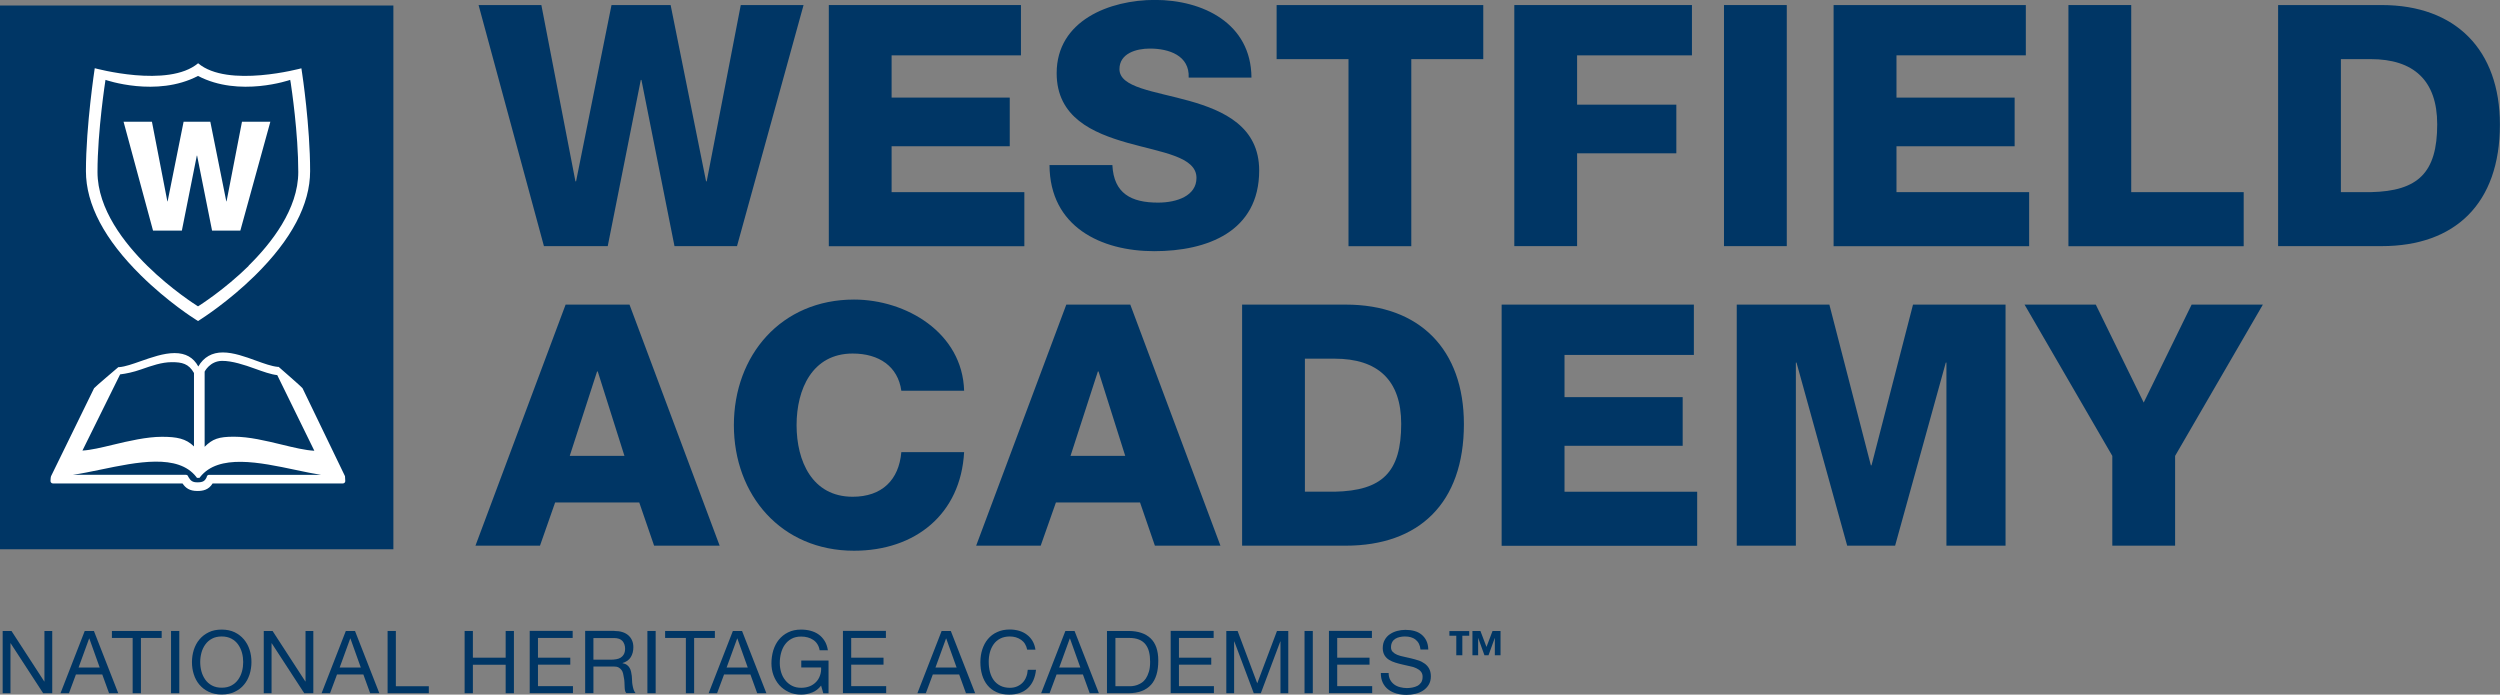 <?xml version="1.0" encoding="UTF-8"?><svg id="Layer_1" xmlns="http://www.w3.org/2000/svg" width="272.32" height="75.66" viewBox="0 0 272.32 75.66"><rect x="0" y="0" width="272.32" height="75.66" fill="#808080" stroke="none"/><defs><style>.cls-1{fill:#fff;}.cls-2{fill:#003665;}</style></defs><rect class="cls-2" y=".6" width="42.85" height="59.23"/><path class="cls-2" d="M80.31,26.81h-6.84l-3.6-18.1h-.07l-3.6,18.1h-6.95L52.13.55h6.84l3.71,19.2h.07l3.86-19.2h6.44l3.86,19.2h.07l3.71-19.2h6.84l-7.25,26.26Z"/><path class="cls-2" d="M90.28.55h20.93v5.48h-14.09v4.6h12.87v5.3h-12.87v5h14.46v5.89h-21.3V.55Z"/><path class="cls-2" d="M121.17,17.99c.15,3.09,2.06,4.08,4.97,4.08,2.06,0,4.19-.74,4.19-2.69,0-2.32-3.75-2.76-7.54-3.83-3.75-1.07-7.69-2.76-7.69-7.58,0-5.74,5.77-7.98,10.7-7.98,5.22,0,10.48,2.54,10.52,8.46h-6.84c.11-2.39-2.13-3.16-4.23-3.16-1.47,0-3.31.52-3.31,2.24,0,2.02,3.79,2.39,7.61,3.46,3.79,1.07,7.61,2.83,7.61,7.58,0,6.66-5.66,8.79-11.44,8.79s-11.37-2.65-11.4-9.38h6.84Z"/><path class="cls-2" d="M161.56,6.44h-7.83v20.38h-6.84V6.44h-7.83V.55h22.51v5.89Z"/><path class="cls-2" d="M164.95.55h19.35v5.48h-12.51v5.37h10.81v5.3h-10.81v10.11h-6.84V.55Z"/><path class="cls-2" d="M187.79.55h6.84v26.26h-6.84V.55Z"/><path class="cls-2" d="M199.74.55h20.93v5.48h-14.09v4.6h12.87v5.3h-12.87v5h14.45v5.89h-21.3V.55Z"/><path class="cls-2" d="M225.31.55h6.84v20.38h12.25v5.89h-19.09V.55Z"/><path class="cls-2" d="M248.15.55h11.29c8.06,0,12.87,4.89,12.87,13.02,0,8.61-4.89,13.24-12.87,13.24h-11.29V.55ZM254.99,20.93h3.24c5.19-.11,7.25-2.13,7.25-7.39,0-4.78-2.57-7.1-7.25-7.1h-3.24v14.49Z"/><path class="cls-2" d="M61.62,33.18h6.95l9.82,26.26h-7.14l-1.62-4.71h-9.16l-1.65,4.71h-7.03l9.82-26.26ZM62.06,49.66h5.96l-2.91-9.2h-.07l-2.98,9.2Z"/><path class="cls-2" d="M98.18,42.56c-.37-2.65-2.43-4.05-5.3-4.05-4.41,0-6.11,3.9-6.11,7.8s1.69,7.8,6.11,7.8c3.2,0,5.04-1.84,5.3-4.86h6.84c-.37,6.77-5.33,10.74-11.99,10.74-7.94,0-13.09-6.07-13.09-13.68s5.15-13.68,13.09-13.68c5.66,0,11.81,3.6,11.99,9.93h-6.84Z"/><path class="cls-2" d="M116.17,33.18h6.95l9.82,26.26h-7.14l-1.62-4.71h-9.16l-1.66,4.71h-7.03l9.82-26.26ZM116.61,49.66h5.96l-2.91-9.2h-.07l-2.98,9.2Z"/><path class="cls-2" d="M135.3,33.18h11.29c8.06,0,12.87,4.89,12.87,13.02,0,8.61-4.89,13.24-12.87,13.24h-11.29v-26.26ZM142.14,53.56h3.24c5.19-.11,7.25-2.13,7.25-7.39,0-4.78-2.57-7.1-7.25-7.1h-3.24v14.49Z"/><path class="cls-2" d="M163.58,33.18h20.93v5.48h-14.09v4.6h12.87v5.3h-12.87v5h14.45v5.89h-21.3v-26.26Z"/><path class="cls-2" d="M189.19,33.18h10.08l4.52,17.51h.07l4.52-17.51h10.08v26.26h-6.44v-19.94h-.07l-5.52,19.94h-5.22l-5.52-19.94h-.07v19.94h-6.44v-26.26Z"/><path class="cls-2" d="M236.93,49.66v9.78h-6.84v-9.78l-9.56-16.48h7.76l5.22,10.67,5.22-10.67h7.76l-9.56,16.48Z"/><path class="cls-2" d="M1.25,68.73l3.57,5.5h.02v-5.5h.85v6.78h-.99l-3.54-5.44h-.02v5.44H.29v-6.78h.96Z"/><path class="cls-2" d="M10.23,68.73l2.65,6.78h-1l-.74-2.04h-2.87l-.76,2.04h-.92l2.64-6.78h1ZM10.86,72.71l-1.13-3.16h-.02l-1.15,3.16h2.3Z"/><path class="cls-2" d="M12.19,69.49v-.76h5.42v.76h-2.26v6.02h-.9v-6.02h-2.26Z"/><path class="cls-2" d="M19.53,68.73v6.78h-.9v-6.78h.9Z"/><path class="cls-2" d="M21.11,70.79c.14-.43.34-.81.61-1.13.27-.33.61-.59,1.02-.79.4-.2.88-.29,1.41-.29s1.01.1,1.41.29c.41.2.74.46,1.02.79.27.33.48.71.61,1.13.14.43.2.87.2,1.33s-.07.91-.2,1.33c-.14.43-.34.81-.61,1.13-.27.33-.61.59-1.02.78-.4.19-.88.29-1.41.29s-1.01-.1-1.41-.29-.74-.45-1.02-.78-.48-.71-.61-1.13c-.14-.43-.2-.87-.2-1.33s.07-.91.2-1.33ZM21.94,73.13c.09.33.23.63.42.9.19.27.43.48.73.64.3.16.65.24,1.06.24s.77-.08,1.06-.24c.3-.16.54-.37.73-.64.19-.27.33-.56.42-.9.09-.33.13-.67.13-1.01s-.04-.68-.13-1.01-.23-.63-.42-.9c-.19-.27-.43-.48-.73-.64-.3-.16-.65-.24-1.06-.24s-.77.08-1.06.24c-.3.16-.54.37-.73.64-.19.27-.33.56-.42.9s-.13.67-.13,1.01.04.68.13,1.01Z"/><path class="cls-2" d="M29.69,68.73l3.57,5.5h.02v-5.5h.85v6.78h-.99l-3.54-5.44h-.02v5.44h-.85v-6.78h.96Z"/><path class="cls-2" d="M38.67,68.73l2.65,6.78h-1l-.74-2.04h-2.87l-.76,2.04h-.92l2.64-6.78h1ZM39.3,72.71l-1.13-3.16h-.02l-1.15,3.16h2.3Z"/><path class="cls-2" d="M43.12,68.73v6.02h3.59v.76h-4.49v-6.78h.9Z"/><path class="cls-2" d="M51.51,68.73v2.91h3.57v-2.91h.9v6.78h-.9v-3.1h-3.57v3.1h-.9v-6.78h.9Z"/><path class="cls-2" d="M62.38,68.73v.76h-3.78v2.15h3.52v.76h-3.52v2.34h3.81v.76h-4.71v-6.78h4.68Z"/><path class="cls-2" d="M66.93,68.73c.65,0,1.15.16,1.51.47.36.32.55.75.55,1.3,0,.41-.09.77-.28,1.08s-.49.52-.9.64v.02c.2.04.36.1.48.19.12.09.22.19.29.32.07.12.13.26.16.41.03.15.06.31.08.47.01.16.02.33.03.5,0,.17.02.34.05.5s.06.32.11.47c.05.15.12.28.21.39h-1.01c-.06-.07-.11-.16-.13-.28-.02-.12-.04-.25-.04-.4,0-.15-.01-.31-.02-.48,0-.17-.03-.34-.06-.5-.02-.16-.06-.32-.09-.47s-.1-.28-.18-.39c-.08-.11-.19-.2-.32-.27-.13-.07-.31-.1-.53-.1h-2.2v2.9h-.9v-6.78h3.19ZM67.12,71.81c.19-.03.36-.09.5-.18.14-.09.26-.22.34-.37s.13-.36.13-.6c0-.34-.1-.62-.29-.84-.19-.21-.5-.32-.92-.32h-2.24v2.36h1.88c.21,0,.41-.02.6-.05Z"/><path class="cls-2" d="M71.42,68.73v6.78h-.9v-6.78h.9Z"/><path class="cls-2" d="M72.45,69.49v-.76h5.42v.76h-2.26v6.02h-.9v-6.02h-2.26Z"/><path class="cls-2" d="M80.83,68.73l2.65,6.78h-1l-.74-2.04h-2.87l-.76,2.04h-.92l2.64-6.78h1ZM81.45,72.71l-1.13-3.16h-.02l-1.15,3.16h2.3Z"/><path class="cls-2" d="M88.46,75.43c-.39.16-.79.23-1.19.23-.51,0-.96-.09-1.36-.28-.4-.19-.74-.44-1.02-.75-.28-.32-.49-.68-.64-1.09-.15-.41-.22-.84-.22-1.28,0-.49.07-.96.2-1.41.14-.45.34-.84.61-1.17s.6-.6,1.01-.8c.4-.2.87-.3,1.41-.3.37,0,.71.04,1.04.13.33.09.62.22.87.4.26.18.47.42.65.7s.29.62.36,1.02h-.9c-.04-.26-.13-.48-.25-.67-.12-.19-.27-.34-.45-.46-.18-.12-.38-.21-.6-.27-.22-.06-.46-.09-.72-.09-.41,0-.76.08-1.06.25-.29.16-.53.38-.72.65-.19.27-.32.58-.41.92-.09.35-.13.7-.13,1.06s.05.69.15,1.02c.1.33.25.61.45.86.2.25.44.45.73.6s.62.22,1,.22c.35,0,.67-.06.94-.17.27-.11.5-.27.69-.47.19-.2.33-.43.42-.7.1-.27.14-.56.12-.87h-2.16v-.76h2.97v3.57h-.57l-.24-.84c-.27.35-.6.61-.99.76Z"/><path class="cls-2" d="M96.5,68.73v.76h-3.78v2.15h3.52v.76h-3.52v2.34h3.81v.76h-4.71v-6.78h4.68Z"/><path class="cls-2" d="M103.57,68.73l2.65,6.78h-1l-.74-2.04h-2.87l-.76,2.04h-.92l2.64-6.78h1ZM104.2,72.71l-1.13-3.16h-.02l-1.15,3.16h2.3Z"/><path class="cls-2" d="M111.22,69.69c-.35-.24-.75-.36-1.23-.36-.4,0-.75.08-1.04.23-.29.15-.53.36-.71.61s-.32.55-.41.88c-.09.33-.13.67-.13,1.03,0,.39.04.75.13,1.1.09.35.23.65.41.9.19.26.43.46.72.61s.64.23,1.04.23c.3,0,.56-.05.79-.15.23-.1.43-.23.6-.41.17-.17.3-.38.39-.62.1-.24.15-.5.17-.78h.9c-.09.85-.38,1.52-.88,1.99-.5.47-1.18.71-2.05.71-.53,0-.98-.09-1.38-.27-.39-.18-.72-.43-.98-.75-.26-.32-.45-.69-.58-1.12-.13-.43-.19-.89-.19-1.39s.07-.96.21-1.39c.14-.43.34-.81.61-1.13s.6-.58,1.01-.76c.4-.19.86-.28,1.38-.28.35,0,.69.05,1.01.14.32.1.6.23.84.42.25.18.45.41.62.69.16.28.27.59.32.95h-.9c-.1-.48-.32-.84-.67-1.08Z"/><path class="cls-2" d="M117.05,68.73l2.65,6.78h-1l-.74-2.04h-2.87l-.76,2.04h-.92l2.64-6.78h1ZM117.68,72.71l-1.13-3.16h-.02l-1.15,3.16h2.3Z"/><path class="cls-2" d="M122.92,68.73c1.04,0,1.85.27,2.41.8s.84,1.34.84,2.43c0,.57-.06,1.07-.19,1.51-.13.44-.32.81-.59,1.11-.27.3-.6.53-1.02.69s-.9.24-1.46.24h-2.33v-6.78h2.33ZM123,74.75c.1,0,.23,0,.38-.02.15-.02.31-.05.48-.11.17-.06.34-.15.51-.26.17-.11.32-.27.45-.46.13-.2.24-.44.33-.74s.13-.65.13-1.07-.04-.77-.12-1.09c-.08-.32-.21-.59-.39-.82-.18-.22-.41-.4-.7-.51-.29-.12-.64-.18-1.05-.18h-1.52v5.26h1.5Z"/><path class="cls-2" d="M132.2,68.73v.76h-3.78v2.15h3.52v.76h-3.52v2.34h3.81v.76h-4.71v-6.78h4.68Z"/><path class="cls-2" d="M134.81,68.73l2.14,5.7,2.15-5.7h1.23v6.78h-.85v-5.64h-.02l-2.12,5.64h-.77l-2.12-5.64h-.02v5.64h-.85v-6.78h1.23Z"/><path class="cls-2" d="M143,68.73v6.78h-.9v-6.78h.9Z"/><path class="cls-2" d="M149.44,68.73v.76h-3.78v2.15h3.52v.76h-3.52v2.34h3.81v.76h-4.71v-6.78h4.68Z"/><path class="cls-2" d="M154.19,69.66c-.3-.22-.68-.33-1.15-.33-.19,0-.38.02-.56.06-.18.04-.35.1-.49.19s-.26.21-.34.36-.13.33-.13.56c0,.21.06.38.19.51s.29.24.49.32.44.15.7.2c.26.05.52.11.79.18.27.06.53.14.79.22s.49.2.7.35c.21.15.37.33.49.55.12.22.19.5.19.84,0,.36-.08.67-.24.93-.16.26-.37.47-.62.63s-.54.28-.85.35c-.31.07-.63.11-.94.11-.38,0-.74-.05-1.08-.14-.34-.1-.64-.24-.89-.43-.26-.19-.46-.44-.61-.74-.15-.3-.22-.66-.22-1.07h.85c0,.28.06.53.17.74s.26.37.44.51c.18.13.39.23.63.29.24.06.49.1.74.1.2,0,.41-.02.61-.06s.39-.1.56-.19c.16-.09.3-.22.4-.37.1-.16.15-.36.15-.61,0-.23-.06-.42-.19-.57-.12-.15-.29-.26-.49-.36s-.44-.17-.7-.22c-.26-.06-.52-.12-.79-.18s-.53-.13-.79-.21-.49-.18-.7-.31c-.21-.13-.37-.3-.49-.5-.12-.21-.19-.46-.19-.77,0-.34.07-.64.21-.89.14-.25.32-.46.56-.62s.49-.28.79-.36c.29-.08.6-.12.91-.12.35,0,.67.04.97.12.3.08.56.21.78.39.22.18.4.4.53.67.13.27.2.59.21.96h-.85c-.05-.49-.23-.84-.53-1.06Z"/><path class="cls-1" d="M22.78,51.72c-.13,0-.24.09-.26.22v.02c-.2.45-.43.58-1.01.58-.54,0-.73-.15-1-.6h0c-.02-.13-.13-.22-.26-.22H7.93c.94-.13,1.97-.35,3.05-.57,3.94-.82,8.42-1.75,10.4.8l.07.1h.28l.07-.09c2.02-2.55,6.48-1.6,10.41-.77.97.21,1.92.4,2.78.54h-12.22ZM13.09,40.78c.66-.08,1.43-.24,2.28-.54,1.15-.4,2.24-.79,3.35-.79s1.83.16,2.41,1.18v8c-.87-.86-1.87-1.05-3.5-1.05s-3.64.46-5.33.87c-1.24.3-2.42.58-3.32.63l4.1-8.29ZM24.19,39.31c1.08-.01,2.46.44,3.58.85.86.31,1.75.63,2.43.7l4.04,8.24c-.99-.05-2.24-.35-3.55-.67-1.74-.42-3.55-.86-5.21-.86s-2.33.24-3.19,1.1v-8.19s.57-1.16,1.9-1.17ZM37.58,51.87l-4.63-9.59c-.04-.09-2.6-2.32-2.6-2.32h-.11c-.64-.06-1.48-.36-2.36-.68-1.15-.42-2.45-.89-3.61-.89s-2.08.5-2.67,1.53c-.53-.98-1.38-1.46-2.58-1.46s-2.51.47-3.69.88c-.88.31-1.7.6-2.33.65h-.11s-2.59,2.2-2.64,2.29l-4.69,9.59c-.04.08-.06.43-.06.53,0,.14.12.26.26.26h14.12c.34.5.77.82,1.62.82.58,0,1.22-.1,1.66-.82h14.19c.15,0,.26-.12.26-.26"/><path class="cls-1" d="M27.1,28.95c-2.66,2.61-5.36,4.31-5.39,4.33l-.14.09-.14-.09s-2.73-1.71-5.39-4.33c-2.47-2.43-5.42-6.17-5.42-10.21,0-4.5.87-10.04.87-10.04,0,0,5.55,1.94,10.08-.43,4.5,2.37,10.04.43,10.04.43l.06.34c.08.54.82,5.44.82,9.7,0,4.04-2.95,7.78-5.42,10.21ZM32.91,7.98l-.08-.54s-8.02,2.19-11.25-.55c-3.25,2.74-11.26.54-11.26.54,0,0-.96,6.26-.96,11.21,0,3.62,2.02,7.45,6,11.37,2.93,2.89,5.81,4.71,5.93,4.78l.28.18.28-.18c.12-.08,3-1.9,5.93-4.78,3.98-3.92,6-7.75,6-11.37,0-4.91-.86-10.61-.87-10.66Z"/><path class="cls-1" d="M26.19,25.12h-3.09l-1.63-8.17h-.03l-1.63,8.17h-3.14l-3.21-11.86h3.09l1.68,8.67h.03l1.74-8.67h2.91l1.74,8.67h.03l1.68-8.67h3.09l-3.27,11.86Z"/><path class="cls-2" d="M159.29,69.25v2.13h-.66v-2.13h-.75v-.51h2.16v.51h-.75ZM162.83,71.38v-1.88h-.01l-.68,1.88h-.44l-.68-1.88h-.01v1.88h-.62v-2.65h.87l.66,1.74.66-1.74h.87v2.65h-.62Z"/></svg>